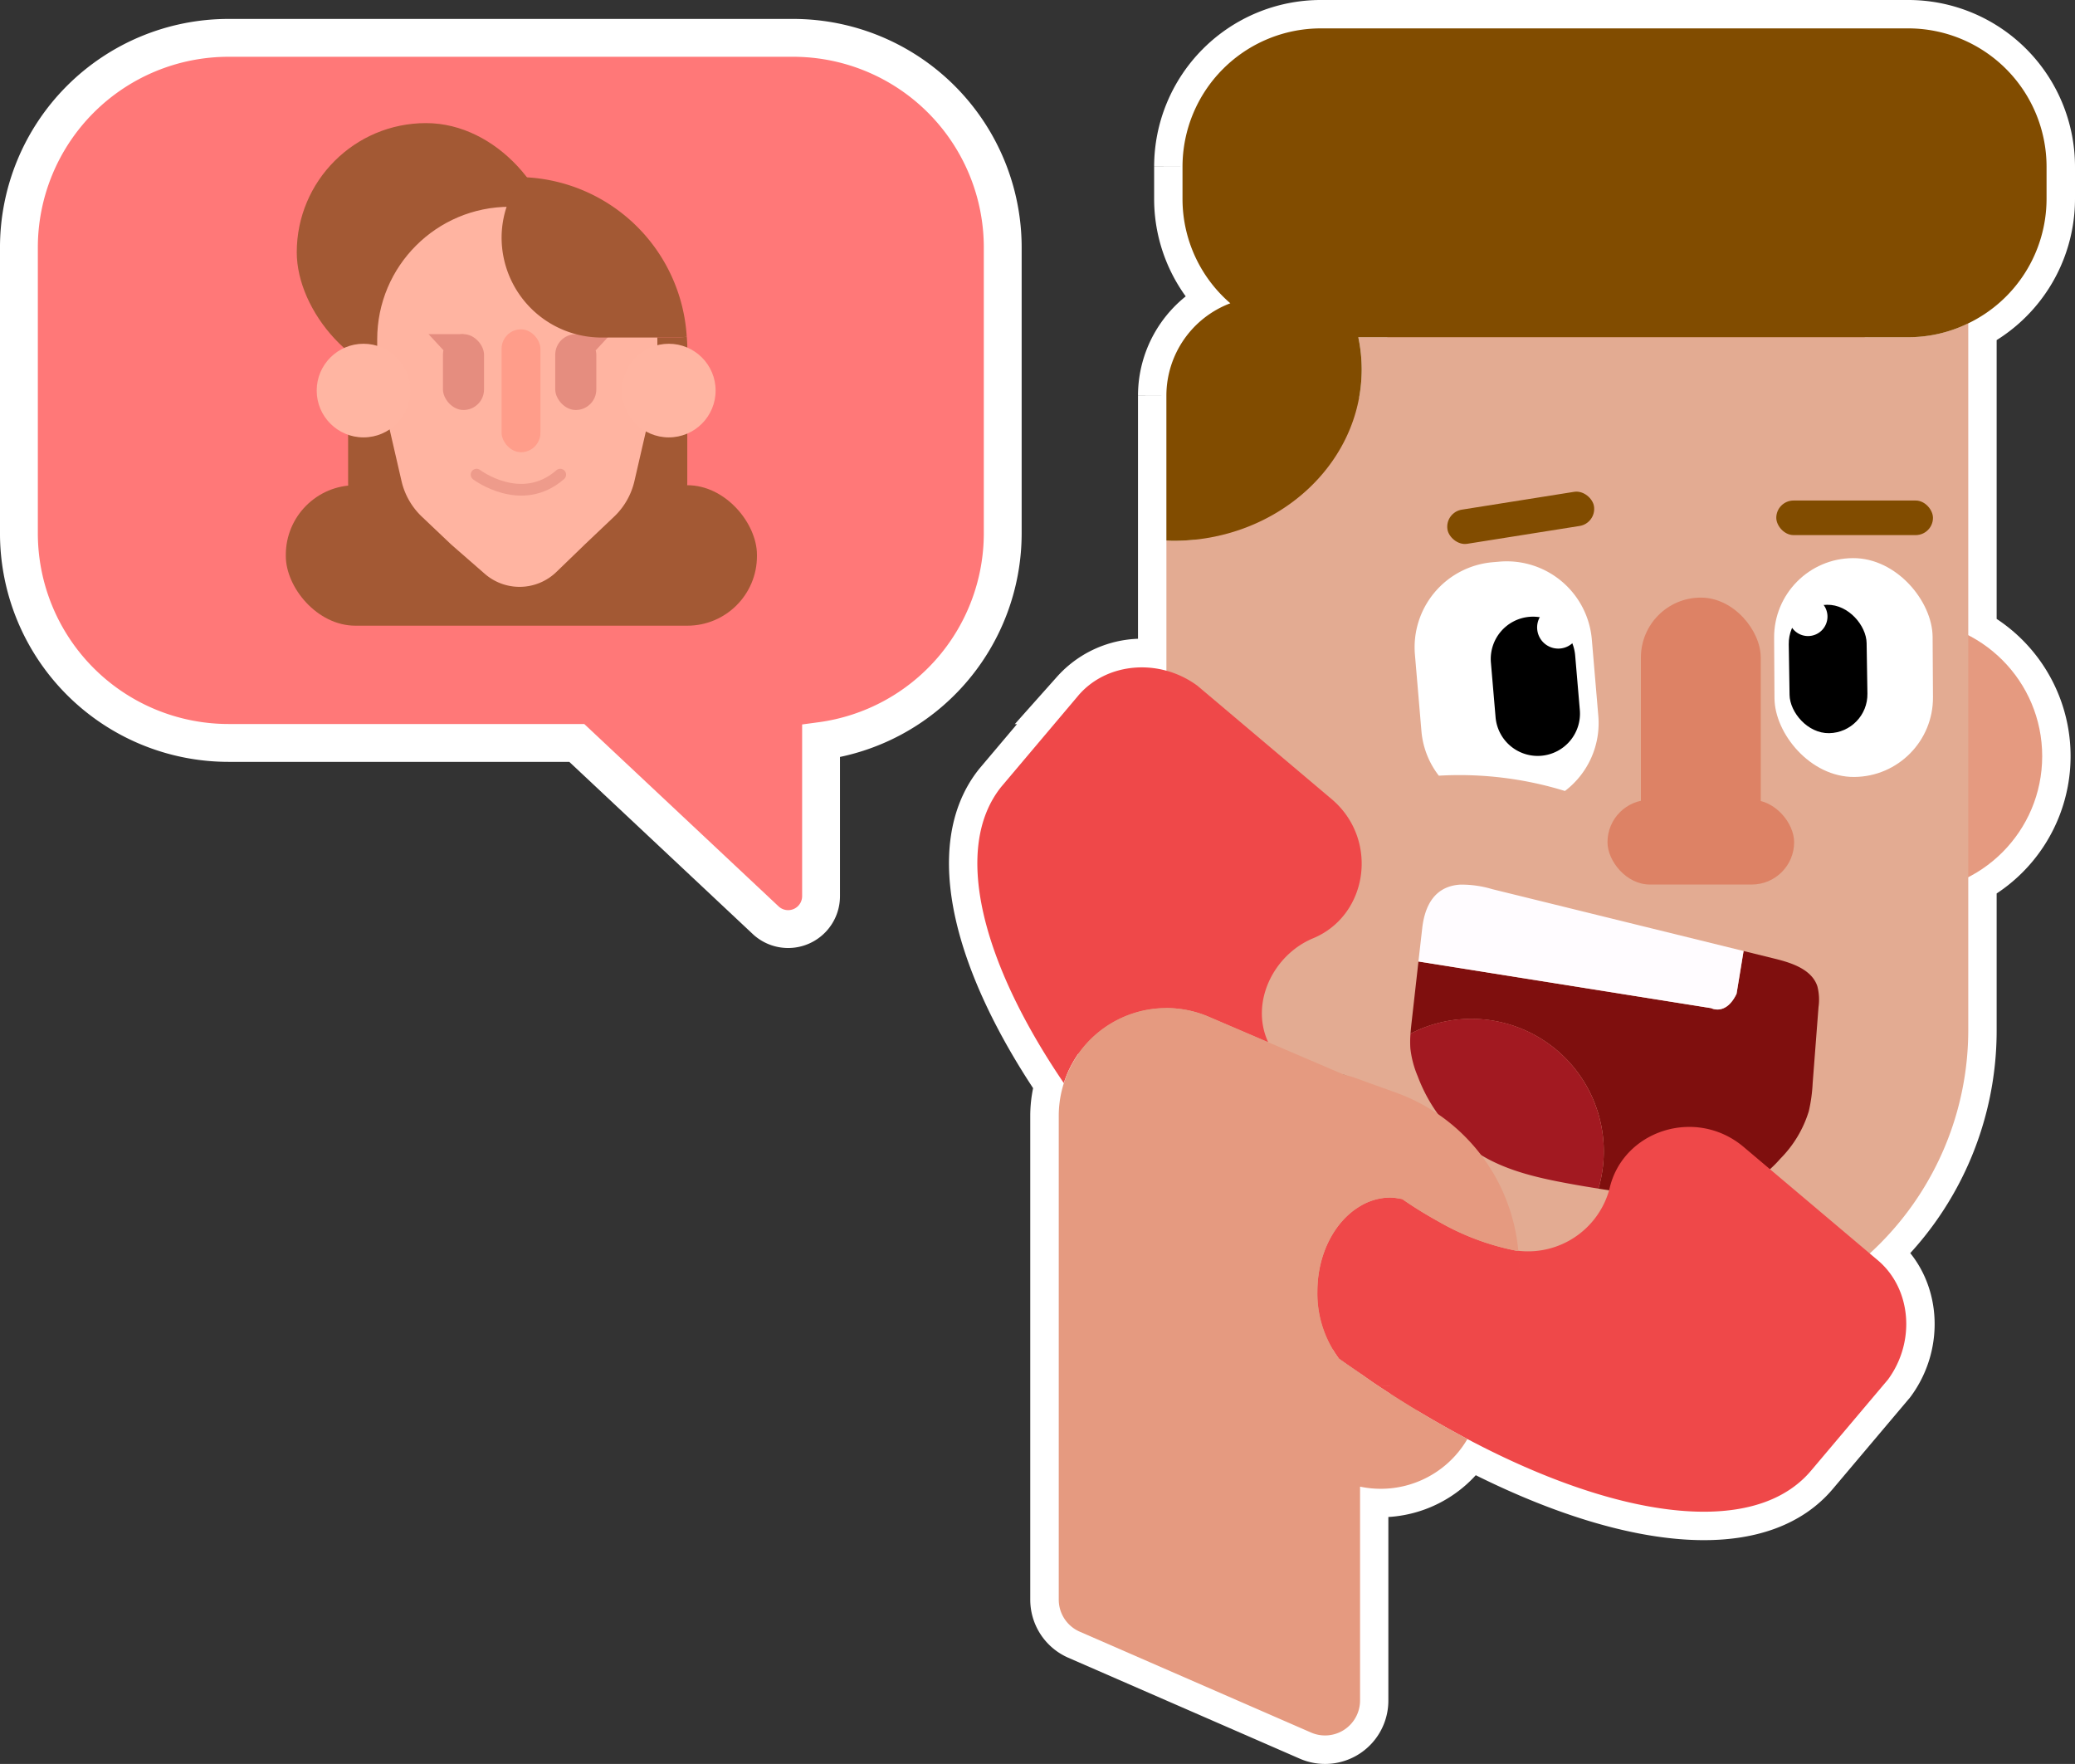 <svg xmlns="http://www.w3.org/2000/svg" width="219.29" height="186.39" viewBox="0 0 219.29 186.39">
  <rect x="0" y="0" width="219.29" height="186.39" fill="#333333" stroke="none"/>
  <g id="Group_17696" data-name="Group 17696" transform="translate(-1147.852 -4987.996)">
    <path id="Union_109" data-name="Union 109" d="M3118.261,1310.079l-24.453-10.66a3.694,3.694,0,0,1-2.219-3.387v-51.151a11.41,11.41,0,0,1,.545-3.443c-8.835-12.988-11.728-24.912-6.612-31.3l8.126-9.621a9.044,9.044,0,0,1,9.328-2.652v-29.089a10.44,10.44,0,0,1,6.758-9.733,14.556,14.556,0,0,1-5.053-11v-3.466A14.625,14.625,0,0,1,3119.263,1130h62.153A14.626,14.626,0,0,1,3196,1144.582v3.466a14.617,14.617,0,0,1-8.28,13.123v32.946a14.373,14.373,0,0,1,0,25.578v16.233a31.84,31.84,0,0,1-10.413,23.527l.858.724c3.544,2.993,4.016,8.6,1.062,12.609l-8.124,9.621c-2.486,2.945-6.414,4.335-11.32,4.335-6.85,0-15.6-2.71-25-7.69a10.6,10.6,0,0,1-11.349,5.039v22.6a3.688,3.688,0,0,1-5.171,3.387Zm8.366-36.618a6.032,6.032,0,0,1-1.51-.193A6.032,6.032,0,0,0,3126.627,1273.46Zm-3.094-1.275-.1-.07Zm-2.333-1.624a9.949,9.949,0,0,1-.646-.942A9.949,9.949,0,0,0,3121.2,1270.562Zm-18.224-37.057Zm-.019,0h0Zm20.66-67.5a16.657,16.657,0,0,0-.358-3.373h0A16.588,16.588,0,0,1,3123.617,1166Zm58.214-3.379a14.472,14.472,0,0,0,5.888-1.454A14.475,14.475,0,0,1,3181.832,1162.625Z" transform="translate(-1831.858 3860.995)" fill="#e59a80" stroke="#fff" stroke-miterlimit="10" stroke-width="6"/>
    <g id="Group_17370" data-name="Group 17370" transform="translate(130.109 3913.757)">
      <circle id="Ellipse_2680" data-name="Ellipse 2680" cx="14.367" cy="14.367" r="14.367" transform="translate(1204.832 1139.777)" fill="#e59a80"/>
      <g id="Group_17362" data-name="Group 17362" transform="translate(1141.009 1077.238)">
        <path id="Path_26768" data-name="Path 26768" d="M1165.61,1116.605a16.651,16.651,0,0,1,.358,3.374c0,10.02-8.928,18.142-19.94,18.142-.237,0-.467-.026-.7-.033V1189.9a31.994,31.994,0,0,0,31.9,31.9h20.942a31.994,31.994,0,0,0,31.9-31.9v-74.759a14.426,14.426,0,0,1-6.3,1.461Z" transform="translate(-1145.326 -1083.974)" fill="#e3ab92"/>
        <path id="Path_26769" data-name="Path 26769" d="M1223.766,1077.238h-62.153a14.625,14.625,0,0,0-14.583,14.583v3.465a14.552,14.552,0,0,0,5.054,11,10.438,10.438,0,0,0-6.758,9.732v15.336c.235.007.464.032.7.032,11.012,0,19.94-8.123,19.94-18.142a16.581,16.581,0,0,0-.359-3.374,15.852,15.852,0,0,0-.48-1.709,15.852,15.852,0,0,1,.48,1.709h58.157a14.429,14.429,0,0,0,6.3-1.461,14.615,14.615,0,0,0,8.28-13.122v-3.465A14.626,14.626,0,0,0,1223.766,1077.238Zm-59.67,28.369h0c.24.468.43.959.627,1.446C1164.526,1106.566,1164.336,1106.075,1164.1,1105.607Z" transform="translate(-1145.326 -1077.238)" fill="#814c00"/>
      </g>
      <g id="Group_17364" data-name="Group 17364" transform="translate(1187.626 1137.386)">
        <g id="Group_17363" data-name="Group 17363" transform="translate(0 0)">
          <rect id="Rectangle_8208" data-name="Rectangle 8208" width="12.663" height="27.944" rx="6.331" transform="translate(3.531)" fill="#dd8265"/>
          <rect id="Rectangle_8209" data-name="Rectangle 8209" width="19.725" height="8.949" rx="4.475" transform="translate(0 21.369)" fill="#dd8265"/>
        </g>
      </g>
      <g id="Group_17365" data-name="Group 17365" transform="translate(1166.77 1167.704)">
        <path id="Path_26770" data-name="Path 26770" d="M1219.819,1201.726a5.612,5.612,0,0,0-.127-2.22c-.6-1.764-2.678-2.449-4.486-2.894l-3.307-.813h0l-.742,4.52c-1.131,2.35-2.677,1.519-2.677,1.519l-30.94-4.93h0q-.361,3.212-.724,6.424c-.045.4-.086.8-.117,1.2a14,14,0,0,1,19.862,16.375,71.018,71.018,0,0,0,8.589.867,15.086,15.086,0,0,0,6.352-.825,12.633,12.633,0,0,0,4.288-3.212,12.166,12.166,0,0,0,3-5,16.589,16.589,0,0,0,.411-2.969Q1219.51,1205.748,1219.819,1201.726Z" transform="translate(-1176.662 -1188.773)" fill="#7f0f0e"/>
        <path id="Path_26771" data-name="Path 26771" d="M1208.663,1200.319s1.547.831,2.677-1.519l.742-4.52h0l-26.567-6.538a11.36,11.36,0,0,0-3.368-.478c-2.69.16-3.755,2.2-4.027,4.609q-.2,1.758-.4,3.516h0Z" transform="translate(-1176.844 -1187.254)" fill="#fffcff"/>
        <path id="Path_26772" data-name="Path 26772" d="M1184.215,1204.55a13.929,13.929,0,0,0-7.522,1.527,10.139,10.139,0,0,0-.021,1.459c0,.063.01.127.016.19a10.472,10.472,0,0,0,.765,2.853,17.152,17.152,0,0,0,6.023,7.892c2.926,2.006,6.49,2.815,9.979,3.455q1.547.284,3.1.525a14.013,14.013,0,0,0-12.339-17.9Z" transform="translate(-1176.654 -1190.32)" fill="#a21921"/>
      </g>
      <rect id="Rectangle_8210" data-name="Rectangle 8210" width="15.678" height="3.653" rx="1.826" transform="translate(1170.427 1128.379) rotate(-9.017)" fill="#814c00"/>
      <rect id="Rectangle_8211" data-name="Rectangle 8211" width="16.559" height="3.653" rx="1.826" transform="translate(1205.464 1127.128)" fill="#814c00"/>
      <g id="Group_17366" data-name="Group 17366" transform="translate(1121.033 1144.757)">
        <path id="Path_26773" data-name="Path 26773" d="M1163.388,1245.357c-2.695-1.95-5.393-4.049-8.068-6.308q-3.917-3.308-7.383-6.731l-2.9,8.034a10.59,10.59,0,0,0,6.349,13.517l12.86,4.641a10.546,10.546,0,0,0,1.372.381V1246.91C1164.875,1246.4,1164.133,1245.9,1163.388,1245.357Z" transform="translate(-1125.188 -1172.315)" opacity="0.49"/>
        <path id="Path_26774" data-name="Path 26774" d="M1160.65,1212.1a39.514,39.514,0,0,0,7.855,9.176v-8.915l-1.675-.717A10.51,10.51,0,0,0,1160.65,1212.1Z" transform="translate(-1128.073 -1168.594)" opacity="0.49"/>
        <path id="Path_26775" data-name="Path 26775" d="M1160.65,1212.1a39.514,39.514,0,0,0,7.855,9.176v-8.915l-1.675-.717A10.51,10.51,0,0,0,1160.65,1212.1Z" transform="translate(-1128.073 -1168.594)" fill="#e59a80"/>
        <path id="Path_26776" data-name="Path 26776" d="M1145.463,1196.263l6.3,2.7c-.023-.066-.06-.135-.082-.2-1.756-4.085.653-8.991,4.738-10.747,5.913-2.38,7.111-10.477,2.047-14.753l-14.178-11.973c-4.012-2.955-9.616-2.482-12.609,1.062l-8.125,9.622c-5.115,6.384-2.224,18.308,6.612,31.3A11.363,11.363,0,0,1,1145.463,1196.263Z" transform="translate(-1121.033 -1159.348)" fill="#ef4849"/>
        <path id="Union_108" data-name="Union 108" d="M1843.713-3895.544a111.42,111.42,0,0,1-9.712-5.8c-.545-.364-1.092-.762-1.638-1.14-.744-.514-1.487-1.014-2.231-1.553a11.537,11.537,0,0,1-2.274-7.061c0-4.022,1.852-7.465,4.505-9.038a6.228,6.228,0,0,1,3.2-.921,6.035,6.035,0,0,1,1.276.166,43.527,43.527,0,0,0,3.795,2.352,11.294,11.294,0,0,1,2.631,7.442,11.294,11.294,0,0,0-2.631-7.442,26.788,26.788,0,0,0,8.283,3.108.746.746,0,0,0,.094,0,.61.61,0,0,1,.084,0q.085.909.087,1.83,0-.92-.087-1.83a8.916,8.916,0,0,0,9.624-6.479c1.356-6.228,9.138-8.766,14.2-4.489l14.178,11.974c3.544,2.993,4.017,8.6,1.063,12.609l-8.124,9.621c-2.486,2.944-6.414,4.335-11.321,4.335C1861.864-3887.854,1853.109-3890.564,1843.713-3895.544Zm-8.153-5.6a6.042,6.042,0,0,1-1.511-.193A6.036,6.036,0,0,0,1835.559-3901.139Z" transform="translate(-1791.932 3977.08)" fill="#ef4849" stroke="rgba(0,0,0,0)" stroke-miterlimit="10" stroke-width="1"/>
        <path id="Path_26781" data-name="Path 26781" d="M1163.321,1224.068a6.227,6.227,0,0,1,3.2-.922,4.145,4.145,0,0,1,.442.034l.834.132a43.2,43.2,0,0,0,3.8,2.351,26.748,26.748,0,0,0,8.283,3.109c.058.008.118,0,.177.007a19.651,19.651,0,0,0-12.841-16.685l-4.35-1.571a10.333,10.333,0,0,0-1.211-.349l-8.025-3.437-6.3-2.7a11.391,11.391,0,0,0-15.84,10.447v51.151a3.694,3.694,0,0,0,2.219,3.387l24.452,10.66a3.7,3.7,0,0,0,5.172-3.387v-22.6a10.6,10.6,0,0,0,11.349-5.04,111.2,111.2,0,0,1-9.712-5.8c-.544-.364-1.092-.762-1.637-1.14-.744-.515-1.487-1.015-2.232-1.553a11.54,11.54,0,0,1-2.274-7.062C1158.816,1229.084,1160.667,1225.641,1163.321,1224.068Z" transform="translate(-1122.889 -1167.125)" fill="#e59a80"/>
      </g>
      <g id="Group_17368" data-name="Group 17368" transform="translate(1167.24 1133.551)">
        <g id="Group_17367" data-name="Group 17367" transform="translate(0 0)">
          <path id="Path_26782" data-name="Path 26782" d="M1186.229,1145.753l-.771.066a9.022,9.022,0,0,0-8.2,9.725l.691,8.123a8.909,8.909,0,0,0,1.839,4.706,37.882,37.882,0,0,1,13.326,1.616,9,9,0,0,0,3.53-7.911l-.69-8.123A9.023,9.023,0,0,0,1186.229,1145.753Z" transform="translate(-1177.226 -1145.721)" fill="#fff"/>
        </g>
        <path id="Rectangle_8212" data-name="Rectangle 8212" d="M4.47,0h0a4.47,4.47,0,0,1,4.47,4.47v5.8a4.47,4.47,0,0,1-4.47,4.47h0A4.47,4.47,0,0,1,0,10.27V4.47A4.47,4.47,0,0,1,4.47,0Z" transform="matrix(0.996, -0.085, 0.085, 0.996, 7.685, 6.246)"/>
        <path id="Path_26783" data-name="Path 26783" d="M1197.436,1153.547a2.235,2.235,0,1,1-2.417-2.038A2.236,2.236,0,0,1,1197.436,1153.547Z" transform="translate(-1180.024 -1146.748)" fill="#fff"/>
      </g>
      <g id="Group_17369" data-name="Group 17369" transform="translate(1205.185 1133.165)">
        <rect id="Rectangle_8213" data-name="Rectangle 8213" width="16.75" height="23.123" rx="8.375" transform="matrix(1, -0.006, 0.006, 1, 0, 0.1)" fill="#fff"/>
        <rect id="Rectangle_8214" data-name="Rectangle 8214" width="8.229" height="13.567" rx="4.115" transform="matrix(1, -0.016, 0.016, 1, 1.531, 5.044)"/>
        <path id="Path_26784" data-name="Path 26784" d="M1229.4,1152.346a2.057,2.057,0,1,1-2.09-2.024A2.056,2.056,0,0,1,1229.4,1152.346Z" transform="translate(-1223.711 -1146.152)" fill="#fff"/>
      </g>
    </g>
    <path id="Path_26792" data-name="Path 26792" d="M-2635.062-56.479h-59.652a22.156,22.156,0,0,0-22.156,22.156V-4.132a22.156,22.156,0,0,0,22.156,22.156h36.8l19.957,18.727a3.478,3.478,0,0,0,5.859-2.537V17.821a22.156,22.156,0,0,0,19.2-21.953V-34.323A22.156,22.156,0,0,0-2635.062-56.479Z" transform="translate(3866.721 5048.475)" fill="#ff7878" stroke="#fff" stroke-width="4"/>
    <g id="Group_17373" data-name="Group 17373" transform="translate(1178.058 5001.004)">
      <rect id="Rectangle_8215" data-name="Rectangle 8215" width="49.791" height="14.842" rx="7.354" transform="translate(0 38.264)" fill="#a35934"/>
      <path id="Path_26785" data-name="Path 26785" d="M1004.959,898.6a10.571,10.571,0,0,1-10.54-10.54h0a10.467,10.467,0,0,1,2.2-6.409c-.168-.005-.334-.026-.5-.026h0A17.974,17.974,0,0,0,978.2,899.546v14.29a11.086,11.086,0,0,0,11.053,11.053h13.737a11.085,11.085,0,0,0,11.053-11.053v-14.29c0-.347-.033-.688-.052-1.031a10.432,10.432,0,0,1-1.263.084Z" transform="translate(-971.616 -875.94)" fill="#a35934"/>
      <rect id="Rectangle_8216" data-name="Rectangle 8216" width="27.316" height="27.316" rx="13.658" transform="translate(1.156 0)" fill="#a35934"/>
      <rect id="Rectangle_8217" data-name="Rectangle 8217" width="29.606" height="30.317" rx="14.006" transform="translate(9.658 8.842)" fill="#ffb4a1"/>
      <path id="Path_26786" data-name="Path 26786" d="M1010.914,903.486l-2.421,10.506a7.522,7.522,0,0,1-2.148,3.763l-3.1,2.942H989.125l-3.1-2.942a7.521,7.521,0,0,1-2.148-3.763l-2.421-10.506Z" transform="translate(-971.65 -876.17)" fill="#ffb4a1"/>
      <path id="Path_26787" data-name="Path 26787" d="M989.206,920.856l3.545,3.093a5.6,5.6,0,0,0,7.575-.192l3-2.9-7.062-2.263Z" transform="translate(-971.731 -876.328)" fill="#ffb4a1"/>
      <ellipse id="Ellipse_2681" data-name="Ellipse 2681" cx="4.947" cy="4.947" rx="4.947" ry="4.947" transform="translate(3.263 23.316)" fill="#ffb5a2"/>
      <ellipse id="Ellipse_2682" data-name="Ellipse 2682" cx="4.947" cy="4.947" rx="4.947" ry="4.947" transform="translate(35.527 23.316)" fill="#ffb5a2"/>
      <g id="Group_17371" data-name="Group 17371" transform="translate(15.086 22.303)">
        <rect id="Rectangle_8218" data-name="Rectangle 8218" width="4.342" height="8.013" rx="2.171" transform="translate(1.52)" fill="#e58d7f"/>
        <path id="Path_26788" data-name="Path 26788" d="M990.483,898.42h-3.691l1.573,1.7h2.118Z" transform="translate(-986.792 -898.42)" fill="#e58d7f"/>
      </g>
      <g id="Group_17372" data-name="Group 17372" transform="translate(28.473 22.303)">
        <rect id="Rectangle_8219" data-name="Rectangle 8219" width="4.342" height="8.013" rx="2.171" transform="translate(4.342 8.013) rotate(180)" fill="#e58d7f"/>
        <path id="Path_26789" data-name="Path 26789" d="M1002.515,898.42h3.691l-1.573,1.7h-2.118Z" transform="translate(-1000.344 -898.42)" fill="#e58d7f"/>
      </g>
      <rect id="Rectangle_8220" data-name="Rectangle 8220" width="4.105" height="12.987" rx="2.053" transform="translate(22.803 21.79)" fill="#ff9d8a"/>
      <path id="Path_26790" data-name="Path 26790" d="M991.918,913.42s4.738,3.592,8.843,0" transform="translate(-971.76 -876.274)" fill="none" stroke="#ee9b8b" stroke-linecap="round" stroke-miterlimit="10" stroke-width="1.237"/>
      <path id="Path_26791" data-name="Path 26791" d="M996.792,881.65a10.468,10.468,0,0,0-2.2,6.409h0a10.571,10.571,0,0,0,10.54,10.54h7.763a10.414,10.414,0,0,0,1.263-.084A17.956,17.956,0,0,0,996.792,881.65Z" transform="translate(-971.788 -875.94)" fill="#a35934"/>
    </g>
  </g>
</svg>
